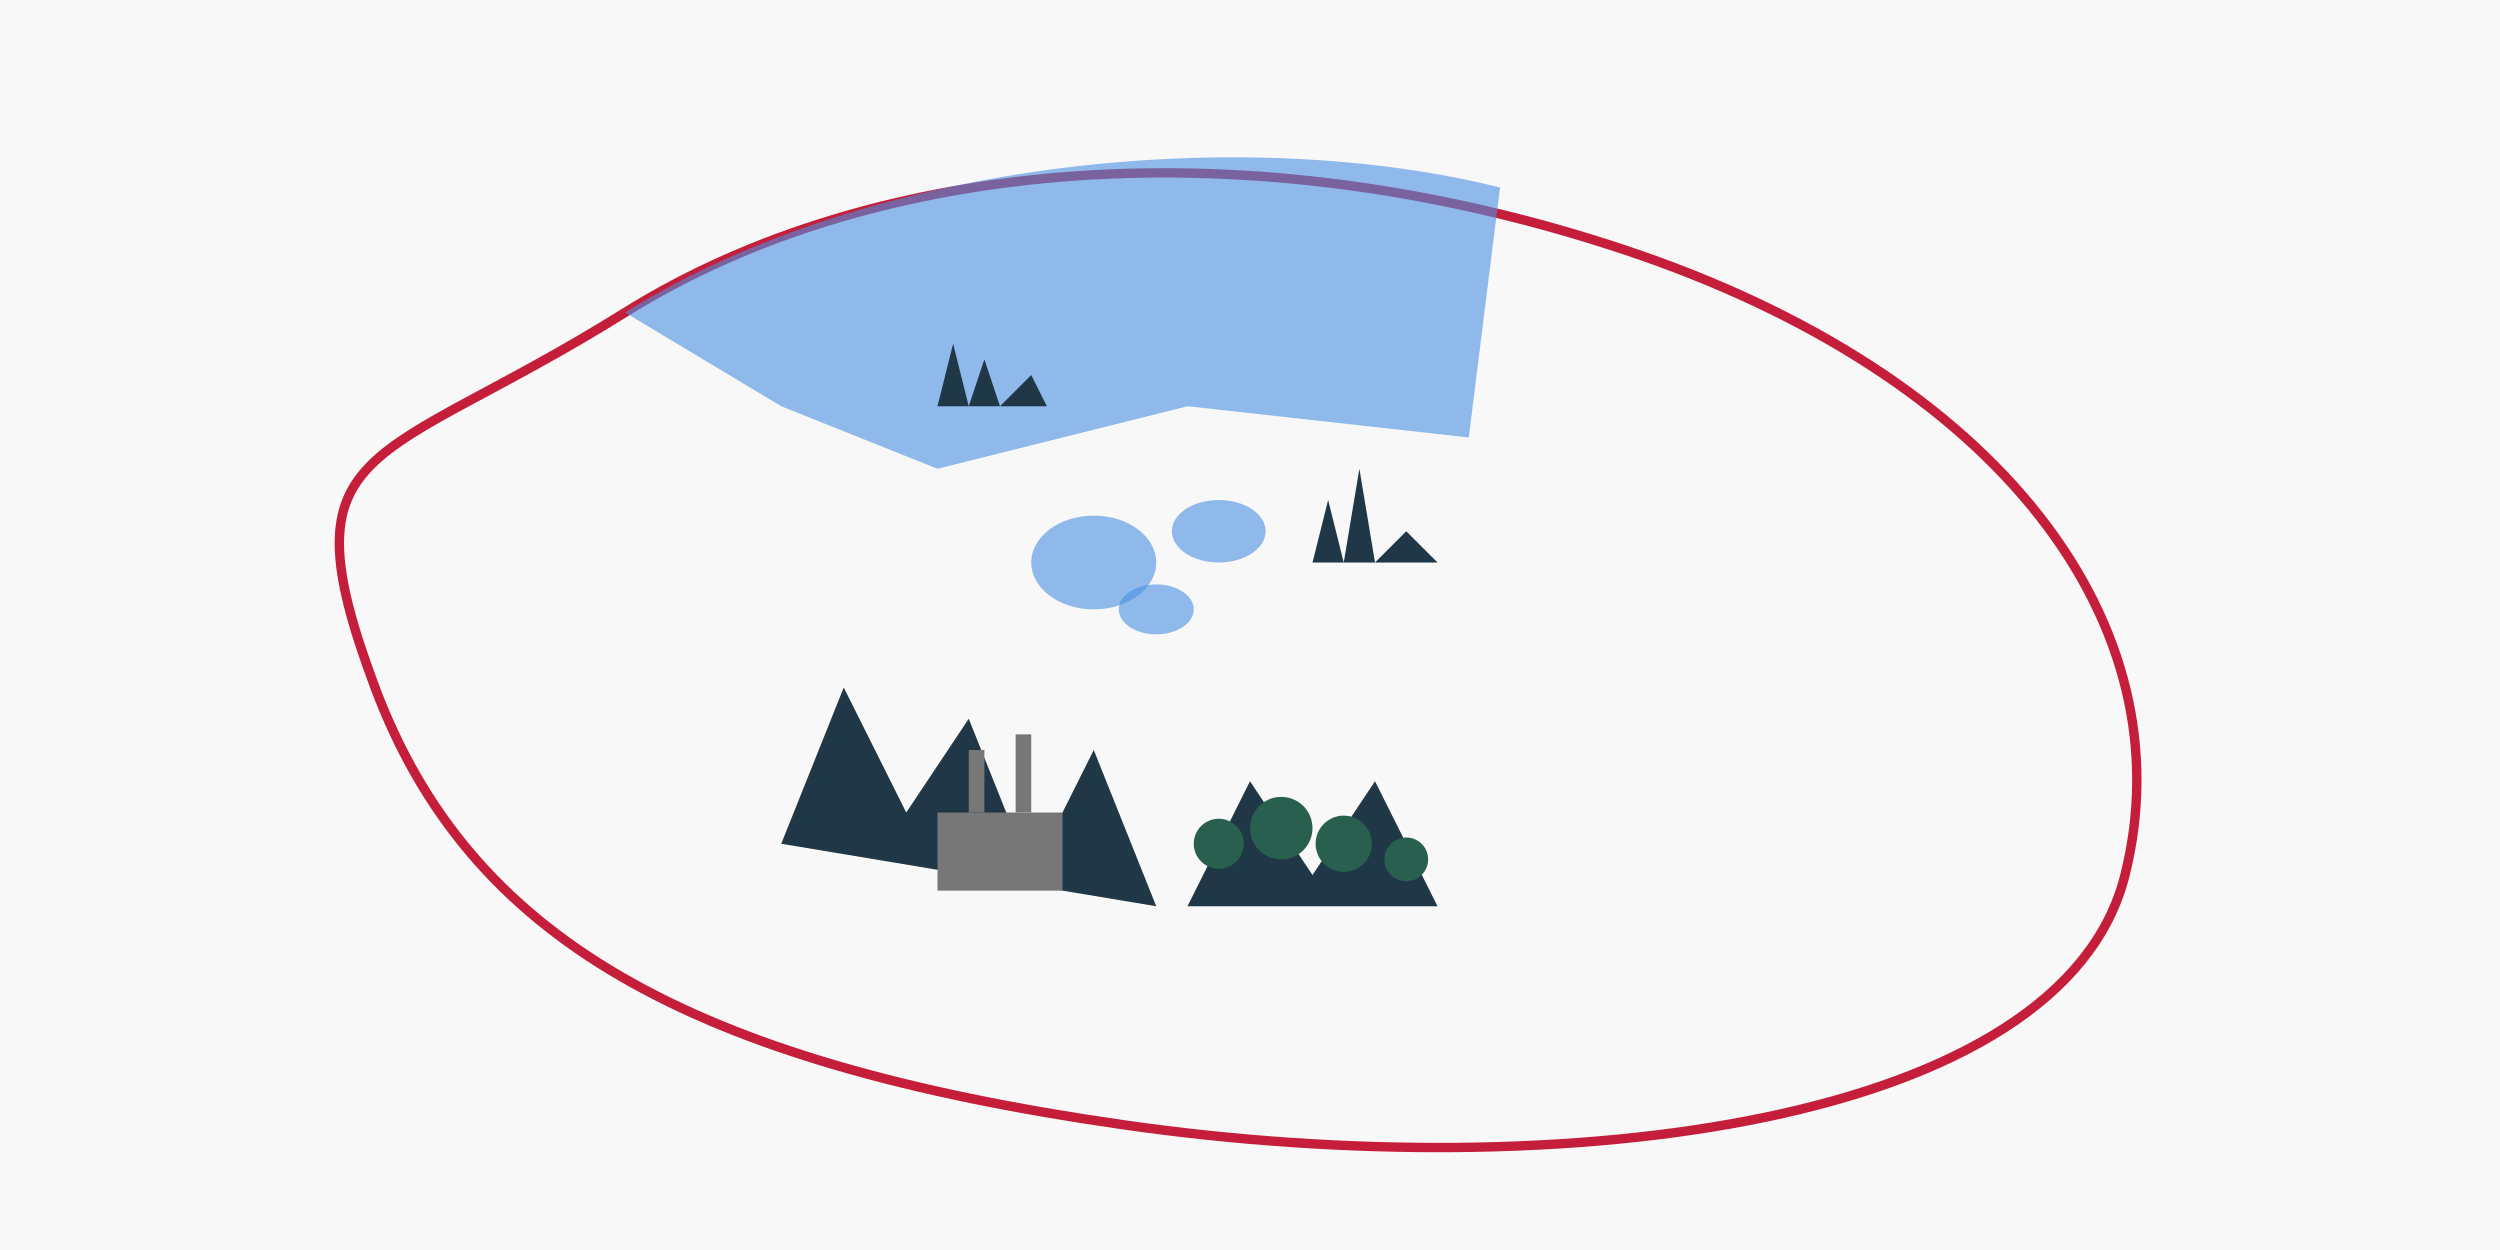 <svg xmlns="http://www.w3.org/2000/svg" viewBox="0 0 800 400" width="800" height="400">
  <style>
    .outline { fill: none; stroke: #C41E3A; stroke-width: 3; }
    .poland-shape { fill: #C41E3A; opacity: 0.8; }
    .mountains { fill: #1F3747; }
    .trees { fill: #295F4E; }
    .castle { fill: #777777; }
    .water { fill: #4A90E2; opacity: 0.6; }
    .city { fill: #1F3747; }
  </style>
  
  <!-- Background -->
  <rect width="800" height="400" fill="#f8f8f8" />
  
  <!-- Poland outline -->
  <path d="M200,100 C280,50 400,40 520,80 C640,120 700,200 680,280 C660,360 500,380 360,360 C220,340 150,300 120,220 C90,140 120,150 200,100 Z" class="outline" />
  
  <!-- Simplified Poland shape with important landmarks -->
  
  <!-- Tatra Mountains -->
  <path d="M250,270 L270,220 L290,260 L310,230 L330,280 L350,240 L370,290 Z" class="mountains" />
  
  <!-- Bieszczady Mountains with trees -->
  <path d="M380,290 L400,250 L420,280 L440,250 L460,290 Z" class="mountains" />
  <circle cx="390" cy="270" r="8" class="trees" />
  <circle cx="410" cy="265" r="10" class="trees" />
  <circle cx="430" cy="270" r="9" class="trees" />
  <circle cx="450" cy="275" r="7" class="trees" />
  
  <!-- Baltic Sea -->
  <path d="M200,100 C280,50 400,40 480,60 L470,140 L380,130 L300,150 L250,130 Z" class="water" />
  
  <!-- Mazury lakes -->
  <ellipse cx="350" cy="180" rx="20" ry="15" class="water" />
  <ellipse cx="390" cy="170" rx="15" ry="10" class="water" />
  <ellipse cx="370" cy="195" rx="12" ry="8" class="water" />
  
  <!-- Wawel Castle (Kraków) -->
  <rect x="300" y="260" width="40" height="25" class="castle" />
  <rect x="310" y="240" width="5" height="20" class="castle" />
  <rect x="325" y="235" width="5" height="25" class="castle" />
  
  <!-- Warsaw city silhouette -->
  <path d="M420,180 L425,160 L430,180 L435,150 L440,180 L450,170 L460,180 Z" class="city" />
  
  <!-- Gdańsk port silhouette -->
  <path d="M300,130 L305,110 L310,130 L315,115 L320,130 L330,120 L335,130 Z" class="city" />
</svg>
